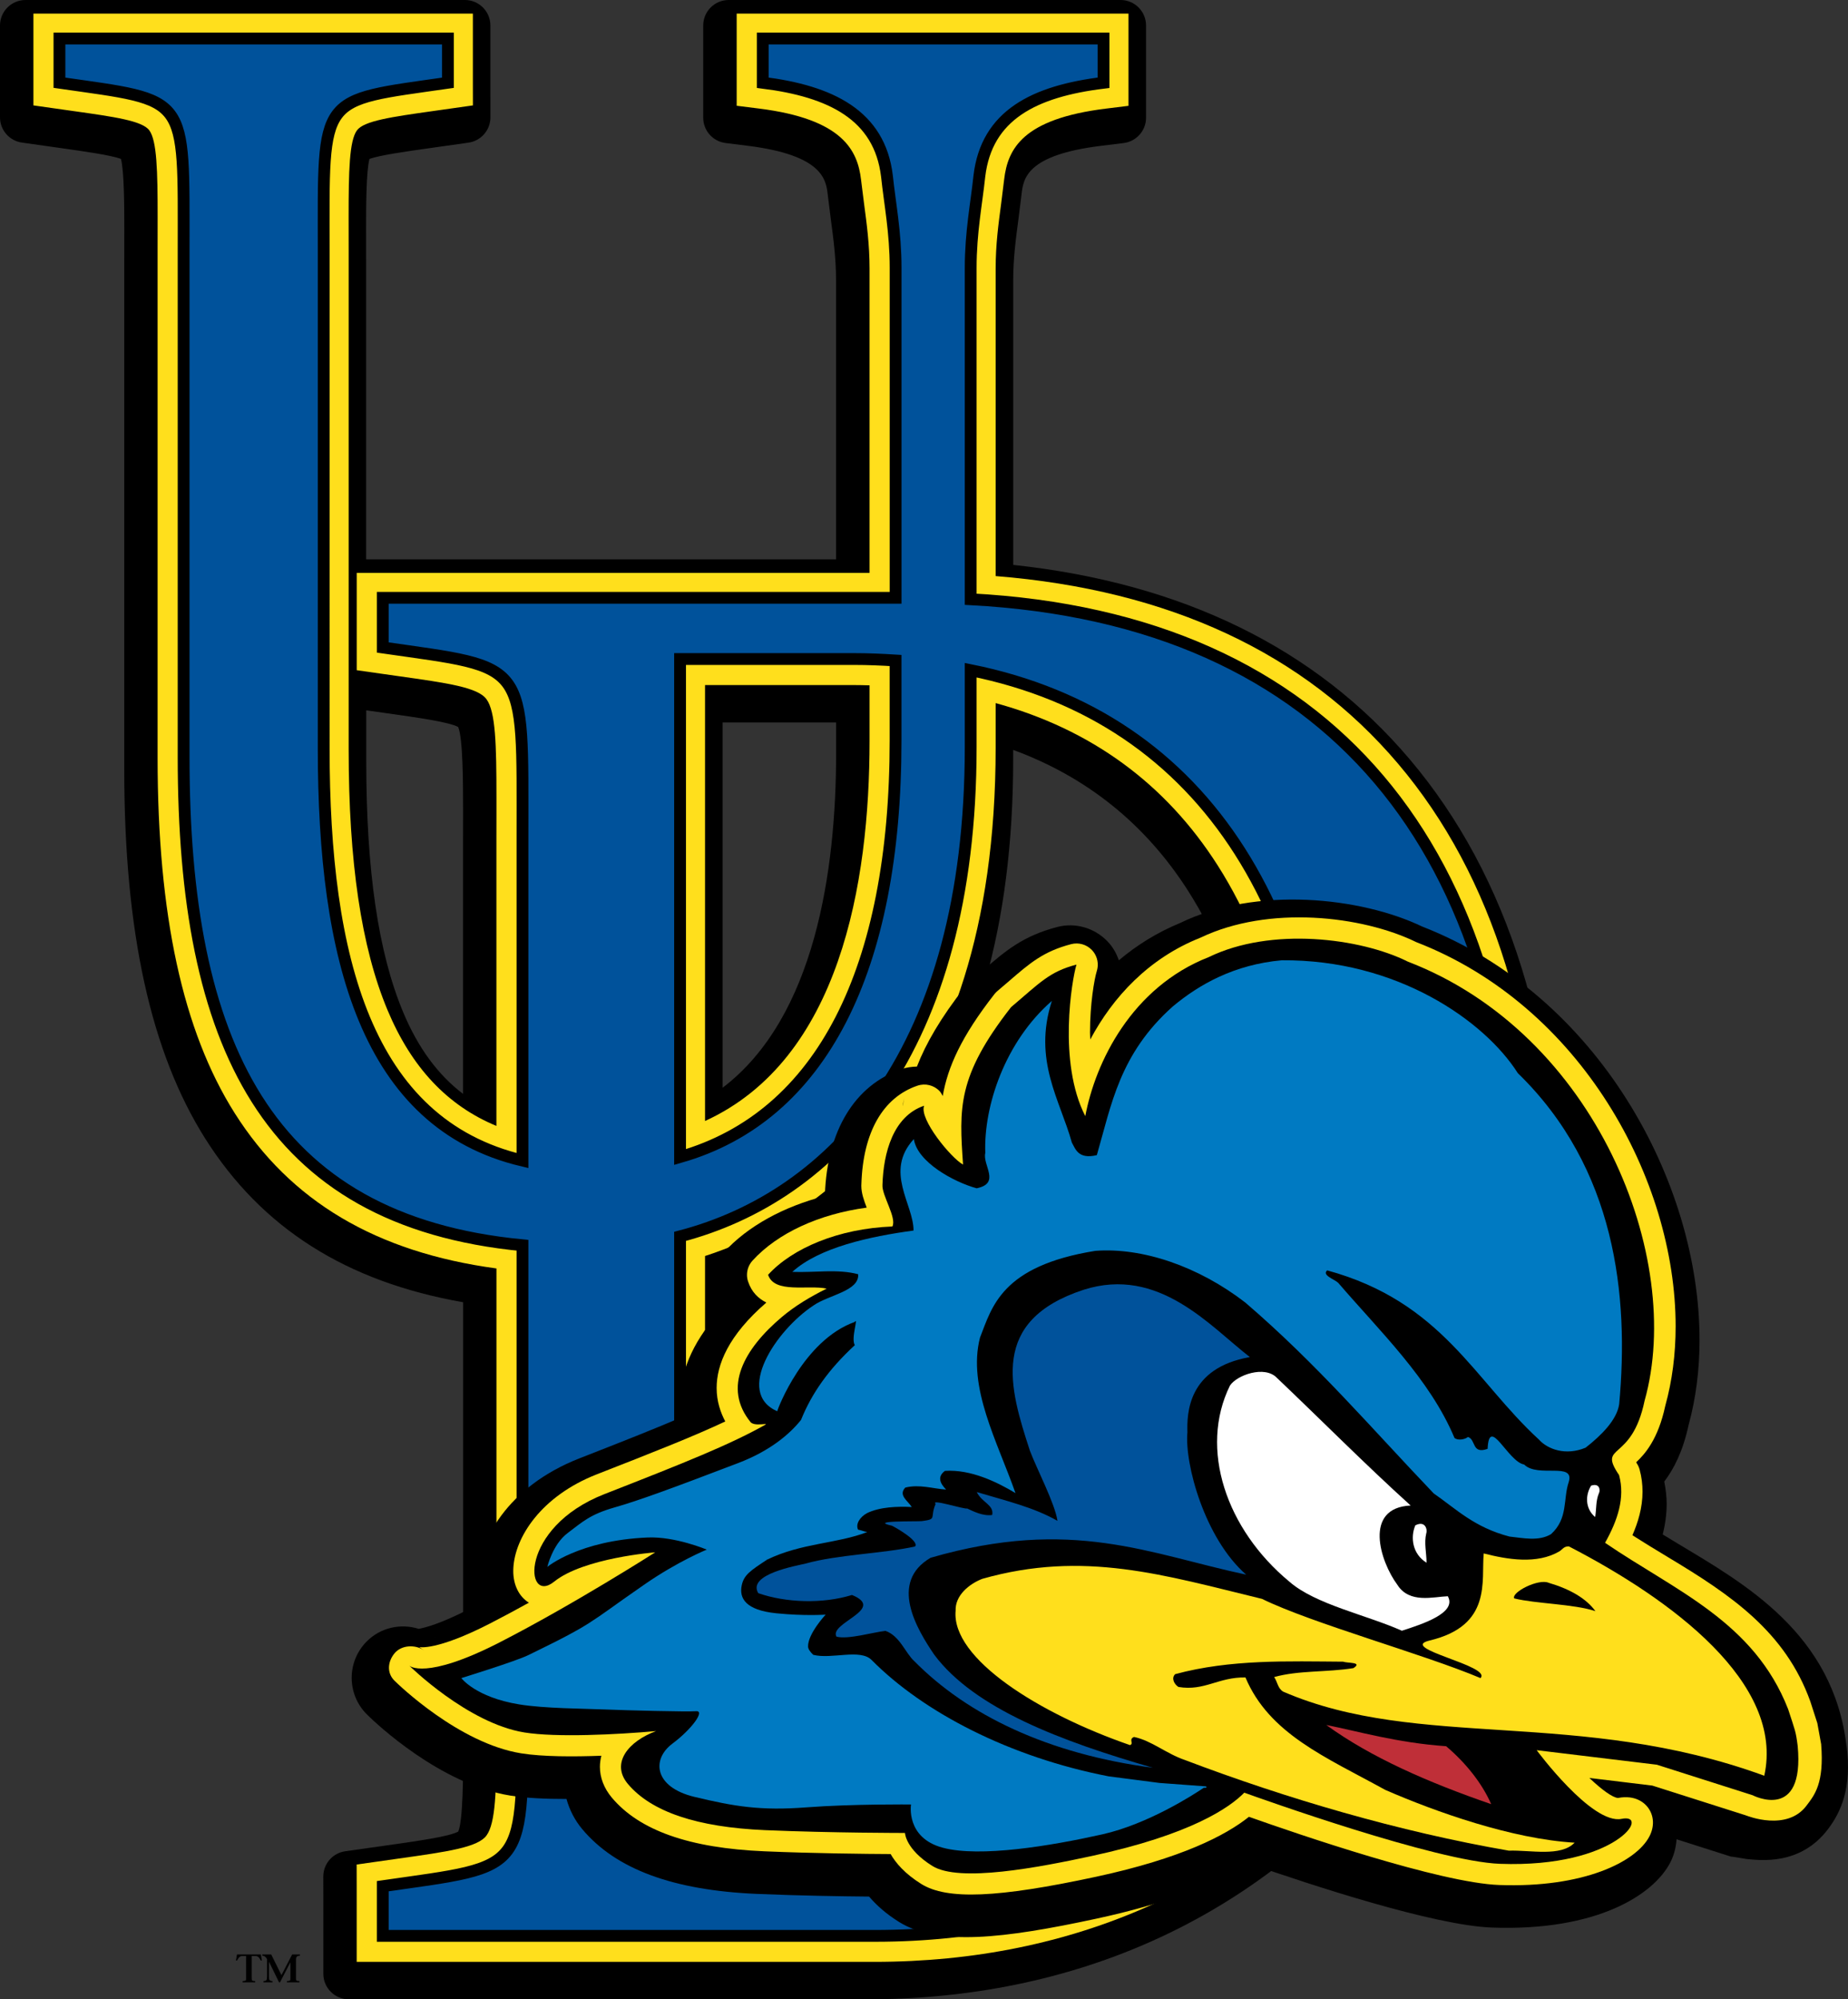 <?xml version="1.0" encoding="utf-8"?>
<!-- Generator: Adobe Illustrator 24.0.3, SVG Export Plug-In . SVG Version: 6.00 Build 0)  -->
<svg version="1.1" id="Layer_1" xmlns="http://www.w3.org/2000/svg" xmlns:xlink="http://www.w3.org/1999/xlink" x="0px" y="0px"
	 viewBox="0 0 469.4 507.79" style="enable-background:new 0 0 469.4 507.79;" xml:space="preserve">
<rect x="0" y="0" width="469.4" height="507.79" fill="#333333" stroke="none"/>
<style type="text/css">
	.st0{fill:#FFDF1C;}
	.st1{fill:#00529B;stroke:#000000;stroke-width:3;}
	.st2{fill:#00529B;}
	.st3{fill:#FFFFFF;}
	.st4{fill:#BF2F38;}
	.st5{fill:#007AC2;}
</style>
<g>
	<g>
		<path d="M358.04,192.8c-23.87-28.17-57.74-44.72-100.68-49.33c0-10.03,0-72.26,0-72.26c0-5.62,0.68-10.67,1.33-15.56
			c0.01-0.06,0.78-6.26,0.78-6.26c0.47-4.02,1.18-10.03,20.25-12.36l5.69-0.7c3.25-0.4,5.69-3.16,5.69-6.43V6.48
			c0-3.58-2.9-6.48-6.48-6.48h-6.48h-93.04c-3.58,0-6.48,2.9-6.48,6.48v23.41c0,3.27,2.43,6.02,5.67,6.43l5.67,0.71
			c19.11,2.39,19.85,8.66,20.29,12.4c0.01,0.08,0.77,6.17,0.77,6.17c0.66,4.95,1.34,10,1.34,15.62c0,0,0,59.96,0,70.84
			c-11.28,0-111.52,0-119.36,0c0-36.24,0-75.15,0-75.15c0-0.01-0.01-8.86-0.01-8.86c0-5.23,0.01-14.56,0.85-17.67
			c2.46-0.94,9.17-1.89,15.19-2.74c0.01,0,9.97-1.41,9.97-1.41c3.19-0.45,5.57-3.19,5.57-6.41c0,0-0.01-5.63-0.01-5.63V6.48
			c0-3.58-2.9-6.48-6.48-6.48H6.48C2.9,0,0,2.9,0,6.48V29.8c0,3.23,2.37,5.96,5.57,6.41l9.95,1.41c6.03,0.85,12.73,1.8,15.2,2.74
			c0.84,3.11,0.85,12.44,0.85,17.67l-0.01,8.85v128.61c0,41.13,6.73,71.77,20.57,93.69c14.36,22.73,35.82,36.36,65.5,41.56
			c0,9.98,0,103.41,0,103.41c0,0.01,0.01,10.08,0.01,10.08c0,6.4-0.01,18.07-1.24,20.95c-2.22,1.25-10.31,2.4-18.2,3.51
			c-0.01,0-10.51,1.49-10.51,1.49c-3.19,0.45-5.57,3.19-5.57,6.41c0,0,0.01,5.63,0.01,5.63v19.08c0,3.58,2.9,6.48,6.48,6.48h131.51
			c52.53,0,97.39-20.04,129.73-57.95c29.81-34.94,46.22-82.75,46.22-134.63C396.06,263.75,383.27,222.57,358.04,192.8z
			 M117.62,205.61l-0.01,10.07c0,0,0,46.1,0,62.14c-6.39-4.86-11.43-11.7-15.23-20.8c-6.29-15.07-9.35-35.9-9.35-63.69
			c0,0,0-10.55,0-12.92c2.58,0.37,5.15,0.73,5.15,0.73c7.9,1.11,15.98,2.26,18.2,3.51C117.61,187.53,117.62,199.21,117.62,205.61z
			 M220.11,466.35c-13.82,0-26.88,0-30.79-3.53c-5.78-5.2-5.78-29.08-5.78-36.92c0,0,0-90.91,0-99.29
			c13.26-4.98,30.56-14.65,45.12-33.38c19.04-24.48,28.69-58.24,28.69-100.32c0,0,0-1.62,0-2.45c18.74,6.88,33.67,18.91,44.46,35.84
			c14.13,22.18,21.29,52.42,21.29,89.88c0,50.38-8.86,88.59-26.33,113.59C279.58,454.38,254.5,466.35,220.11,466.35z M183.54,276.27
			c0-17.23,0-82.56,0-92.78c8.21,0,25.45,0,28.84,0c0,3.81,0,7.69,0,7.69C212.38,221.06,207.06,258.4,183.54,276.27z"/>
		<path class="st0" d="M355.11,193.96c-23.85-28.14-58.23-44.13-102.21-47.65c0-10.39,0-78.12,0-78.12c0-6.05,0.71-11.32,1.39-16.42
			l0.77-6.2c0.92-7.77,4.7-15.39,25.89-17.99l5.69-0.7V3.45h-6.48h-93.04v23.41l5.67,0.71c21.27,2.66,25.04,10.63,25.92,18.07
			c-0.01-0.07,0.77,6.13,0.77,6.13c0.68,5.1,1.39,10.37,1.39,16.42c0,0,0,66.29,0,77.31c-11.7,0-130.26,0-130.26,0v24.72l10.49,1.49
			c12.64,1.78,20.27,2.86,22.47,5.88c2.32,3.18,2.53,11.47,2.53,25c0,1.46,0,2.98,0,4.55l-0.01,5.52c0,0,0,59.09,0,73.3
			c-12.42-5.14-21.55-14.8-27.68-29.47c-6.63-15.87-9.85-37.52-9.85-66.18V63.87c0,0-0.01-7.59-0.01-8.86
			c0-11.58,0.18-19.24,2.11-21.89c1.78-2.44,8.83-3.43,19.5-4.94l9.96-1.41l-0.01-5.62V3.45H8.49v23.32l9.95,1.41
			c10.67,1.5,17.71,2.5,19.49,4.93c1.93,2.65,2.11,10.31,2.11,21.89c0,1.27-0.01,8.86-0.01,8.86v128.6
			c0,39.87,6.4,69.38,19.57,90.23c14.14,22.39,35.94,35.34,66.5,39.47c0,10.4,0,108.95,0,108.95l0.01,5.52c0,1.58,0,3.1,0,4.55
			c0,13.52-0.21,21.82-2.54,25c-2.21,3.02-9.84,4.1-22.48,5.88l-10.5,1.49l0.01,5.62v19.1h131.51c50.57,0,93.73-19.25,124.8-55.68
			c28.81-33.77,44.67-80.09,44.67-130.43C391.6,262.3,379.33,222.53,355.11,193.96z M222.13,469.8c-18.75,0-29.63-0.24-35.13-5.19
			c-5.62-5.06-7.92-17.16-7.92-41.73c0,0,0-95.02,0-103.88c25.55-8.23,73.82-36.12,73.82-129.12c0,0,0-5.8,0-11.31
			c24.2,6.62,43.16,20.45,56.4,41.23c14.8,23.24,22.31,54.65,22.31,93.36C331.61,417.1,294.77,469.8,222.13,469.8z M179.08,284.71
			c0-15.07,0-99.97,0-110.72c9.43,0,37.68,0,37.68,0c1.33,0,2.7,0.03,4.11,0.07c0,5.97,0,14.09,0,14.09
			C220.87,224.31,213.36,269.06,179.08,284.71z"/>
		<path class="st1" d="M246.56,152.2V68.05c0-9.06,1.47-16.4,2.2-23.3c1.83-15.54,13.94-21.58,31.54-23.73V9.79h-86.56v11.22
			c17.24,2.16,29.71,8.2,31.55,23.73c0.73,6.91,2.2,14.24,2.2,23.3v83.79H97.22v12.62c37.14,5.34,35.49,2.91,35.49,48.06v82.25
			c-39.71-9.42-50.49-51.5-50.49-104.6V63.74c0-40.13-1.47-37.97,31.55-42.72V9.79H15.1v11.22c33.01,4.75,31.54,2.59,31.54,42.72
			v128.6c0,72.39,20.83,117.69,86.07,123.94v114.72c0,45.15,1.65,42.72-35.49,48.06v12.62h0.41h124.63
			c102.34,0,163-82.53,163-179.63C385.26,216.26,338.28,157.03,246.56,152.2z M216.89,167.38c3.62,0,7.13,0.15,10.59,0.37v20.27
			c0,58.19-18.76,95.54-54.74,105.84V167.38H216.89z M222.26,476.14c-39.21,0-49.52-0.48-49.52-53.4V314.01
			c38.98-10.18,73.82-47.01,73.82-124.27v-19.53c60.02,12.11,91.66,62.85,91.66,142.8C338.22,435.36,287.46,476.14,222.26,476.14z"
			/>
		<g>
			<path d="M63.94,502.28c0,0.27,0,0.42,0.04,0.62c0.04,0.18,0.38,0.23,0.84,0.26v0.31h-3.19v-0.31c0.46-0.03,0.8-0.08,0.84-0.26
				c0.04-0.19,0.04-0.34,0.04-0.62v-5.51h-0.85c-0.86,0-1.08,0.54-1.46,1.17h-0.27l0.27-1.55h6.05l0.27,1.55h-0.27
				c-0.38-0.64-0.59-1.17-1.46-1.17h-0.86V502.28z"/>
			<path d="M76.17,496.71c-0.75,0-0.99,0.33-0.99,0.99v4.58c0,0.27,0,0.42,0.04,0.62c0.04,0.18,0.38,0.23,0.84,0.26v0.31h-3.18
				v-0.31c0.46-0.03,0.8-0.08,0.84-0.26c0.04-0.19,0.04-0.34,0.04-0.62v-3.85h-0.03l-2.61,5.04h-0.24l-2.54-5.21h-0.02v3.72
				c0,0.25,0.01,0.48,0.05,0.67c0.04,0.33,0.31,0.47,0.85,0.51v0.31h-2.3v-0.31c0.54-0.03,0.81-0.17,0.86-0.51
				c0.02-0.19,0.05-0.42,0.05-0.67v-4.38c-0.23-0.53-0.7-0.9-1.21-0.9v-0.31h2.27l2.6,5.25l2.72-5.25h1.97V496.71z"/>
		</g>
	</g>
	<g>
		<g>
			<path d="M299.77,234.42c0.01,0,0.01,0,0.02-0.01c0.32-0.13,0.61-0.28,0.94-0.41C300.4,234.13,300.08,234.27,299.77,234.42z"/>
			<path d="M209.52,303.66c0-0.08,0.02-0.15,0.02-0.23c0.01-0.14,0-0.28,0.02-0.42C209.54,303.22,209.53,303.44,209.52,303.66z"/>
			<path d="M469.02,443.28C469.04,443.41,468.99,443.16,469.02,443.28v0.16c-3.38-28.52-25.71-41.11-42.94-51.45
				c-1.29-0.77-2.5-1.51-3.74-2.27c0.59-2.4,1-5.01,1-7.82c0-1.81-0.24-3.7-0.61-5.62c2.47-3.25,4.73-7.69,6.16-14.28
				c-0.04,0.14-0.06,0.29-0.1,0.44c0.06-0.21,0.1-0.42,0.15-0.63c1.84-6.75,2.75-13.99,2.75-21.48c0-40.18-25.74-87.57-70.48-105.02
				c-15.59-7.46-42.1-10.29-61.43-0.9c-5.92,2.44-11.1,5.69-15.59,9.49c-0.61-1.78-1.56-3.45-2.91-4.84
				c-3.29-3.4-8.13-4.82-12.71-3.63c-8.79,2.29-13.21,6.11-18.81,10.95l-2.95,2.53c-0.66,0.57-1.33,1.26-1.87,1.94
				c-6.02,7.71-9.74,14.12-12.04,20.04c-1.32,0.03-2.64,0.21-3.93,0.65c-11.82,4.02-18.89,15.63-19.44,31.87
				c-0.01,0.12-0.01,0.24-0.01,0.35c-10.46,2.69-19.57,7.63-25.64,14.29c-2.23,2.45-3.42,5.61-3.42,8.83c0,1.39,0.22,2.78,0.67,4.14
				c0.33,1,0.79,1.83,1.24,2.67c-6.82,7.67-9.58,15.23-9.58,22.02c0,1.44,0.17,2.84,0.4,4.21c-6.74,2.91-15.06,6.19-25.96,10.45
				c-18.52,7.25-25.64,21.04-26.11,30.66c-0.02,0.36-0.03,0.72-0.03,1.08c0,1.84,0.27,3.56,0.71,5.2c-0.84,0.44-1.67,0.88-2.5,1.3
				c-7.57,3.87-11.51,4.84-12.96,5.08c-4.56-1.43-9.72-0.36-13.28,3.29c-2.49,2.55-3.73,5.85-3.73,9.16c0,3.38,1.3,6.75,3.89,9.31
				c0.02,0.02,0.08,0.08,0.11,0.11c0.7,0.68,1.46,1.21,2.24,1.71c-0.79-0.49-1.54-1.04-2.24-1.71c2.19,2.15,18.45,17.61,36.28,20.48
				c4.04,0.65,9.13,0.87,14.28,0.86c0.76,2.74,2.07,5.37,4.04,7.71c8.52,10.12,23.02,15.49,44.33,16.4
				c10.67,0.45,21.5,0.62,28.49,0.68c1.85,2.16,4.27,4.36,7.59,6.43c9.88,6.18,26.52,4.27,50.16-0.82
				c16.79-3.62,29.64-8.37,38.42-14.15c16.17,5.64,47.36,15.89,62.06,16.41c26.56,0.96,40.97-8.27,45.25-16.47
				c1-1.91,1.47-3.94,1.63-5.95c6.77,2.16,13.79,4.39,13.79,4.39c0.05-0.06,3.91,0.61,3.96,0.62c3.34,0.29,13.7,1.79,20.78-7.68
				C467.47,460.36,470.48,454.24,469.02,443.28z M221.02,279.12c-0.32,0.8-0.53,1.61-0.7,2.42
				C220.48,280.73,220.71,279.91,221.02,279.12z M111.53,416.73c-0.59-0.57-1.23-1.06-1.89-1.5
				C110.25,415.63,110.89,416.12,111.53,416.73z"/>
		</g>
		<g>
			<path class="st0" d="M218.77,300.78c0-0.04,0.01-0.07,0.01-0.11c0-0.05,0-0.1,0.01-0.16
				C218.78,300.6,218.77,300.69,218.77,300.78z"/>
			<path class="st0" d="M462.58,442.96c0.01,0.05-0.98-5.37-0.97-5.32l-1.77-5.48c-6.35-17.76-20.24-27.12-36.16-36.67
				c-3.17-1.9-6.16-3.74-9.04-5.57c1.41-3.23,2.57-6.97,2.57-11.07c0-1.82-0.22-3.69-0.74-5.61c-0.16-0.57-0.4-1.11-0.73-1.6
				c-0.08-0.12-0.09-0.15-0.15-0.25c2.23-2.08,5.57-5.84,7.38-14.26c0.02-0.08,0.04-0.16,0.06-0.24c-0.01,0.05-0.02,0.08-0.03,0.12
				c1.75-6.32,2.62-13.11,2.62-20.14c0-37.31-24.07-81.41-65.86-97.58c-13.83-6.76-37.56-9.42-54.83-1.14
				c-13.21,5.23-22.31,15.18-27.99,25.85c-0.02-0.61-0.07-1.23-0.07-1.82c0-7.14,1.07-13.44,1.73-15.59
				c0.16-0.52,0.24-1.05,0.24-1.58c0-1.37-0.52-2.71-1.5-3.73c-1.35-1.41-3.36-1.98-5.25-1.49c-7.05,1.84-10.5,4.82-15.72,9.33
				l-3.02,2.58c-0.27,0.23-0.55,0.52-0.77,0.8c-8.4,10.75-11.86,18.53-13.12,25.87c-0.23-0.43-0.45-0.87-0.79-1.24
				c-1.45-1.53-3.65-2.07-5.64-1.39c-8.76,2.98-13.81,11.83-14.23,24.93c-0.01,0.16-0.02,0.32-0.02,0.48c0,1.88,0.66,3.73,1.37,5.56
				c-12.04,1.62-22.6,6.43-29,13.45c-0.92,1.01-1.41,2.31-1.41,3.63c0,0.57,0.09,1.15,0.28,1.7c0.9,2.71,2.62,4.32,4.64,5.33
				c-9.69,8.37-12.63,15.8-12.63,21.7c0,3.41,1,6.23,2.19,8.5c-7.89,3.72-18.02,7.72-32.61,13.42
				c-14.12,5.52-20.83,15.96-21.22,23.86c-0.01,0.23-0.02,0.45-0.02,0.68c0,3.62,1.48,6.52,3.97,8.07c-3.3,1.83-6.66,3.63-9.95,5.32
				c-13.59,6.96-17.85,5.96-17.9,5.95l1.25,0.83c-2.31-1.54-5.8-1.37-7.55,0.78c-0.9,1.1-1.39,2.39-1.39,3.64
				c0,1.18,0.44,2.34,1.4,3.29c0.01,0.01,0.04,0.04,0.04,0.04c0.93,0.92,16.33,15.87,32.15,18.41c5.46,0.88,13.38,0.87,20.36,0.61
				c-0.24,0.94-0.37,1.88-0.37,2.82c0,2.74,1.03,5.43,3.01,7.8c7.04,8.38,19.73,12.84,38.76,13.65c12.65,0.54,25.86,0.67,32.07,0.7
				c1.31,2.28,3.61,4.98,7.76,7.58c6.54,4.1,19.42,3.57,44.45-1.82c21.65-4.67,32.9-10.5,38.81-15.22
				c12.49,4.43,48.53,16.78,63.57,17.32c21.38,0.77,34.76-5.85,38.14-12.33c1.33-2.54,1.19-5.29-0.37-7.36
				c-0.77-1.03-3.06-3.28-7.6-2.42c-1.36-0.07-4.13-2.09-7.28-5.08c7.95,0.96,15.48,1.87,15.99,1.94
				c0.93,0.29,23.84,7.59,23.84,7.59c0.03,0.07,0.04,0.05,0.19,0.07c0.02,0,10.16,4.09,15.15-2.58
				C460.9,455.89,463.39,452.95,462.58,442.96z M229.74,278.86c-0.26,0.64-0.31,1.34-0.37,2.04c0-0.02-0.01-0.03-0.01-0.05
				C229.35,280.18,229.48,279.5,229.74,278.86z"/>
			<path class="st0" d="M304.69,238.24c0.07-0.04,0.15-0.06,0.23-0.09c0.06-0.02,0.11-0.06,0.17-0.08
				C304.95,238.12,304.82,238.18,304.69,238.24z"/>
		</g>
		<path d="M196.09,346.04c7.6,0,13.76,5.09,13.76,11.36c0,6.27-6.16,11.36-13.76,11.36"/>
		<g>
			<g>
				<g>
					<path d="M456.62,443.44c1.8,19.43-11.45,12.51-11.45,12.51l-24.32-7.75l-30.53-3.69c0,0,14.04,18.99,21.57,17.44
						c7.54-1.54-1.18,12.5-30.9,11.42c-16.19-0.58-61.3-16.76-64.94-18.07c-3.64,3.73-13.45,10.64-38.77,16.09
						c-13.4,2.89-33.62,6.8-40.46,2.52c-6.84-4.28-6.95-8.38-6.95-8.38s-18.22,0.02-35.51-0.71c-17.29-0.74-28.9-4.65-34.87-11.73
						c-4.44-5.29,0.16-10.87,7.16-13.43c-10,0.89-25.32,1.65-33.43,0.35c-14.45-2.33-29.26-16.97-29.26-16.97s3.94,3.81,22.85-5.86
						c18.9-9.68,39.62-22.92,39.62-22.92s-18.18,1.39-25.68,7.45c-7.5,6.06-9.03-13.71,12.78-22.24
						c20.58-8.05,31.79-12.52,40.91-17.64c0.03-0.05,0.05-0.1,0.07-0.16c-1.25,0.06-2.9,0.34-3.79-0.39
						c-7.3-8.88-1.66-18.73,7.86-26.78c3.34-2.82,7.19-5.13,11.4-7.22c-4.72-1.02-13.27,1.35-14.88-3.51
						c6.16-6.75,17.9-11.75,31.57-12.27c1.16-2.22-2.73-7.95-2.52-10.58c0.24-8.08,2.69-17.41,10.58-20.09
						c-1.33,3.35,6.84,13.29,9.89,14.95c-0.98-14.29-1.55-22.38,12.19-39.98c7.3-6.17,9.72-9.02,16.62-10.81
						c-1.14,3.72-4.77,24.81,2.24,38.48c2.56-13.64,11.74-32.71,31.37-40.39c15.81-7.69,38.4-4.9,50.58,1.16
						c47.85,18.4,70.31,75.28,60.11,111.53c-3.31,15.9-12.01,10.66-6.48,18.87c1.57,5.78-0.37,11.51-3.56,17.2
						c17.87,12.2,37.8,20,46.5,42.24C455.97,439.58,456.13,439.58,456.62,443.44z"/>
					<path class="st2" d="M317.47,344.67c-15.84,2.78-15.99,14.38-15.86,19.1c-0.75,8.02,4.4,26.99,14.93,36.16
						c-24.53-5.21-44.23-14.71-80.16-4.29c-10.63,6.21-3.54,18.06,0.9,24.59c10.21,13.73,32.35,22.04,55.59,28.75
						c-26.73-3.52-47.17-13.42-60.65-27.1c-2.25-2.03-3.65-6.4-7.3-7.67c-2.89,0.28-9.55,2.26-12.46,1.46
						c-1.95-3.48,12.79-6.96,3.95-10.58c-7.48,2.31-16.81,1.98-23.81-0.46c-2.87-4.84,9.88-6.98,12.08-7.53
						c8-2.26,19.77-2.54,27.75-4.33c1.13-1.31-4.54-4.61-5.87-5.27c-6.23-1.36,6.14-1.03,7.59-1.17c4.04-0.52,1.96-0.8,3.5-4.37
						c-1.44-1.41,7.39,1.45,8.01,1.16c1.62,0.75,3.99,1.98,6.36,1.65c0.51-2.59-2.62-3.13-3.92-5.82c7.39,2.21,14.53,3.88,20.5,7.31
						c-0.62-4.37-5.33-13.34-7-17.81c-5.22-15.99-10.34-33.03,13.65-40.88C294.34,321.49,307.33,336.82,317.47,344.67z"/>
					<path class="st3" d="M324.33,349.94c11.29,10.72,22.24,21.81,33.98,32.43c-12.09,0.56-7.77,14.22-3.37,20.14
						c3.06,4.83,9.09,3.04,12.81,2.9c2.36,4.18-6.2,7.01-11.67,8.76c-9.05-4.04-21.95-6.67-28.56-12.45
						c-16.08-13.3-22.99-33.76-15.12-49.79C314.13,349.24,321.24,346.7,324.33,349.94z"/>
					<path class="st0" d="M320.55,406.08c12.83,6.27,41.17,14.06,55.5,20.12c3.04-3.11-21.12-7.55-12.98-9.53
						c16.01-3.78,13.14-15.18,13.8-22.13c6.06,1.55,13.51,2.81,19.21-0.52c0.78-0.47,1.13-1.32,2.42-1.27
						c26,13.44,54.85,34.69,49.63,58.25c-47.11-17.19-87.68-6.43-122.18-21.35c-1.4-0.8-1.46-2.49-2.31-3.71
						c6.22-1.74,13.33-1.18,20.13-2.27c2.51-1.6-1.61-1.22-2.57-1.64c-13.94-0.09-28.63-0.64-42.7,3.17
						c-1.04,0.98-0.28,2.54,0.82,3.25c6.62,1.12,10.14-2.54,17.03-2.41c6.06,14.34,20.33,20.2,35.52,28.56
						c12.83,5.59,32.22,12.47,48.09,13.4c-3.52,3.67-11.24,1.84-16.71,2.03c-27.88-4.83-56.5-13.24-82.24-23.01
						c-4.85-1.65-8.46-4.93-12.97-5.87c-1.47,0.61,0.07,1.7-1.02,2.07c-23.1-7.99-45.4-21.96-44.29-34.13
						c-0.15-3.85,3.38-6.78,6.78-8.1C275.31,393.67,295.61,400.03,320.55,406.08z"/>
					<path class="st3" d="M362.27,389.47c-0.58,2.45,0.06,4.8,0.08,7.43c-3.6-2.21-4.15-6.44-2.85-9.5
						C362.14,386.08,362.61,388.62,362.27,389.47z"/>
					<path d="M405.24,409.2c-5.45-1.83-15.17-1.88-20.63-3.24c-0.76-1.55,6.19-5.12,8.79-3.95
						C398.7,403.56,402.9,405.95,405.24,409.2z"/>
					<path class="st4" d="M367.32,443.5c5.16,4.37,9.21,9.59,11.45,14.72c-16.09-5.55-30.56-11.89-41.89-20.11
						C344.62,439.62,354.79,442.64,367.32,443.5z"/>
				</g>
				<g>
					<path class="st5" d="M197.43,358.44C197.43,358.45,197.43,358.45,197.43,358.44C197.42,358.46,197.42,358.46,197.43,358.44z"/>
					<path class="st5" d="M385.53,272.55c-8.46-13.33-30.75-28.91-59.96-28.66c-12.11,1.09-21.02,6.17-27.67,11.72
						c-13.58,12.09-15.61,25.07-19.3,37.77c-4.76,1.13-5.43-1.59-6.35-3.2c-2.95-10.72-9.95-20.86-5.07-35.97
						c-11.9,10.35-17.36,26.76-16.91,38.61c-0.77,3.1,4,7.71-2.2,8.98c-5.83-1.6-15.07-6.66-15.95-12.5
						c-7.6,8.26-0.04,16.55-0.08,23.23c-11.15,1.51-23.95,4.29-30.79,10.5c5.68,0.23,11.5-0.8,16.73,0.6
						c0.32,4.28-7.54,5.27-11.32,7.91c-9.57,6.3-20.06,22.1-9.25,26.89c0.13-0.6,6.67-18.02,19.68-22.68
						c1.06-1.46-1.02,4.25,0.04,5.89c-6.72,6.18-11,12.34-13.67,18.99c-2.86,3.56-7.76,7.83-16,10.97
						c-17,6.49-25.19,9.49-31.38,11.26c-6.2,1.77-8.1,3.64-11.92,6.52c-3.82,2.88-5.14,8.58-5.14,8.58s8.04-6.73,25.48-7.47
						c7.02-0.3,15.02,3.08,15.02,3.08s-7.33,2.97-15.75,8.8c-8.9,6.16-9.92,7.14-14.32,9.96c-4.6,2.94-12.17,6.5-15.25,8.03
						c-3.08,1.53-17.02,5.84-17.02,5.84s3.6,4.87,14.7,6.68c6.44,1.05,16.29,1.06,21.77,1.29c5.48,0.23,20.82,0.61,23.16,0.44
						c2.34-0.18-1.07,4.54-6.01,8.23c-5.37,4.02-4.64,11.07,5.59,13.53c10.23,2.45,16.79,3.55,28.47,2.66
						c11.7-0.89,26.54-0.73,26.54-0.73s-1.39,8.46,8.06,10.98c9.45,2.52,27.32-0.44,40.52-3.39c11.64-2.61,23.22-10.1,25.78-11.83
						c0.59,0.03,0.94-0.04,0.53-0.36l-11.76-0.87l-12.95-1.68c-25.11-4.88-46.98-16.22-60.17-29.53
						c-2.88-2.96-10.17-0.14-14.84-1.33c-0.8-0.76-1.3-1.47-1.32-2.09c-0.09-3.24,4.46-8.12,4.46-8.12s-5.23,0.39-12.51-0.34
						c-7.82-0.79-9.49-3.81-8.8-7.1c0.55-2.65,2.23-3.75,6.44-6.52c0.17,0.65-0.33-0.63,0,0c8.71-4.25,17.78-4.04,25.43-7.01
						c-0.83-0.14-1.49-0.47-2.32-0.61c-0.68-1.41,0.46-3.2,2.26-4.19c3.27-1.6,7.75-1.74,11.38-1.56c-1.05-1.64-3.48-3.01-1.64-4.94
						c3.61-0.89,6.96,0.28,10.36,0.51c-1.51-1.55-2.33-3.24-0.29-4.75c6.62-0.43,13.28,2.87,17.91,5.64
						c-4.57-13.02-12.24-26.87-9.01-39.48c3.05-7.76,5.4-18.2,29.29-22.04c11.95-0.9,26.14,3.9,38.09,13.12
						c18.23,15.65,31.89,31.76,47.87,48.49c5.71,3.95,10.25,8.6,19.23,10.95c3.47,0.37,7.44,1.27,10.57-0.61
						c4.38-4,3.03-8.84,4.47-13.17c1.71-5.31-7.83-1.03-11.3-4.51c-4.13-0.7-8.91-12.6-9.28-3.99c-4.09,1.46-2.91-2.35-5-3.01
						c-0.71,0.61-2.55,0.99-3.42,0.24c-6.28-15-19.01-27.13-29.54-39.4c-0.94-0.89-4.22-1.93-2.79-3.15
						c29.17,7.98,37.32,27.87,53.77,42.96c2.22,2.49,6.84,4.18,11.87,2.07c4.03-3.15,7.94-7.06,8.53-11.06
						C413.8,329.11,410.45,296.76,385.53,272.55z"/>
				</g>
			</g>
			<path class="st3" d="M406.11,379.3c-0.79,1.91-0.59,3.87-0.93,6c-2.61-2.18-2.49-5.65-1.03-7.98
				C406.46,376.56,406.5,378.66,406.11,379.3z"/>
		</g>
	</g>
</g>
</svg>
